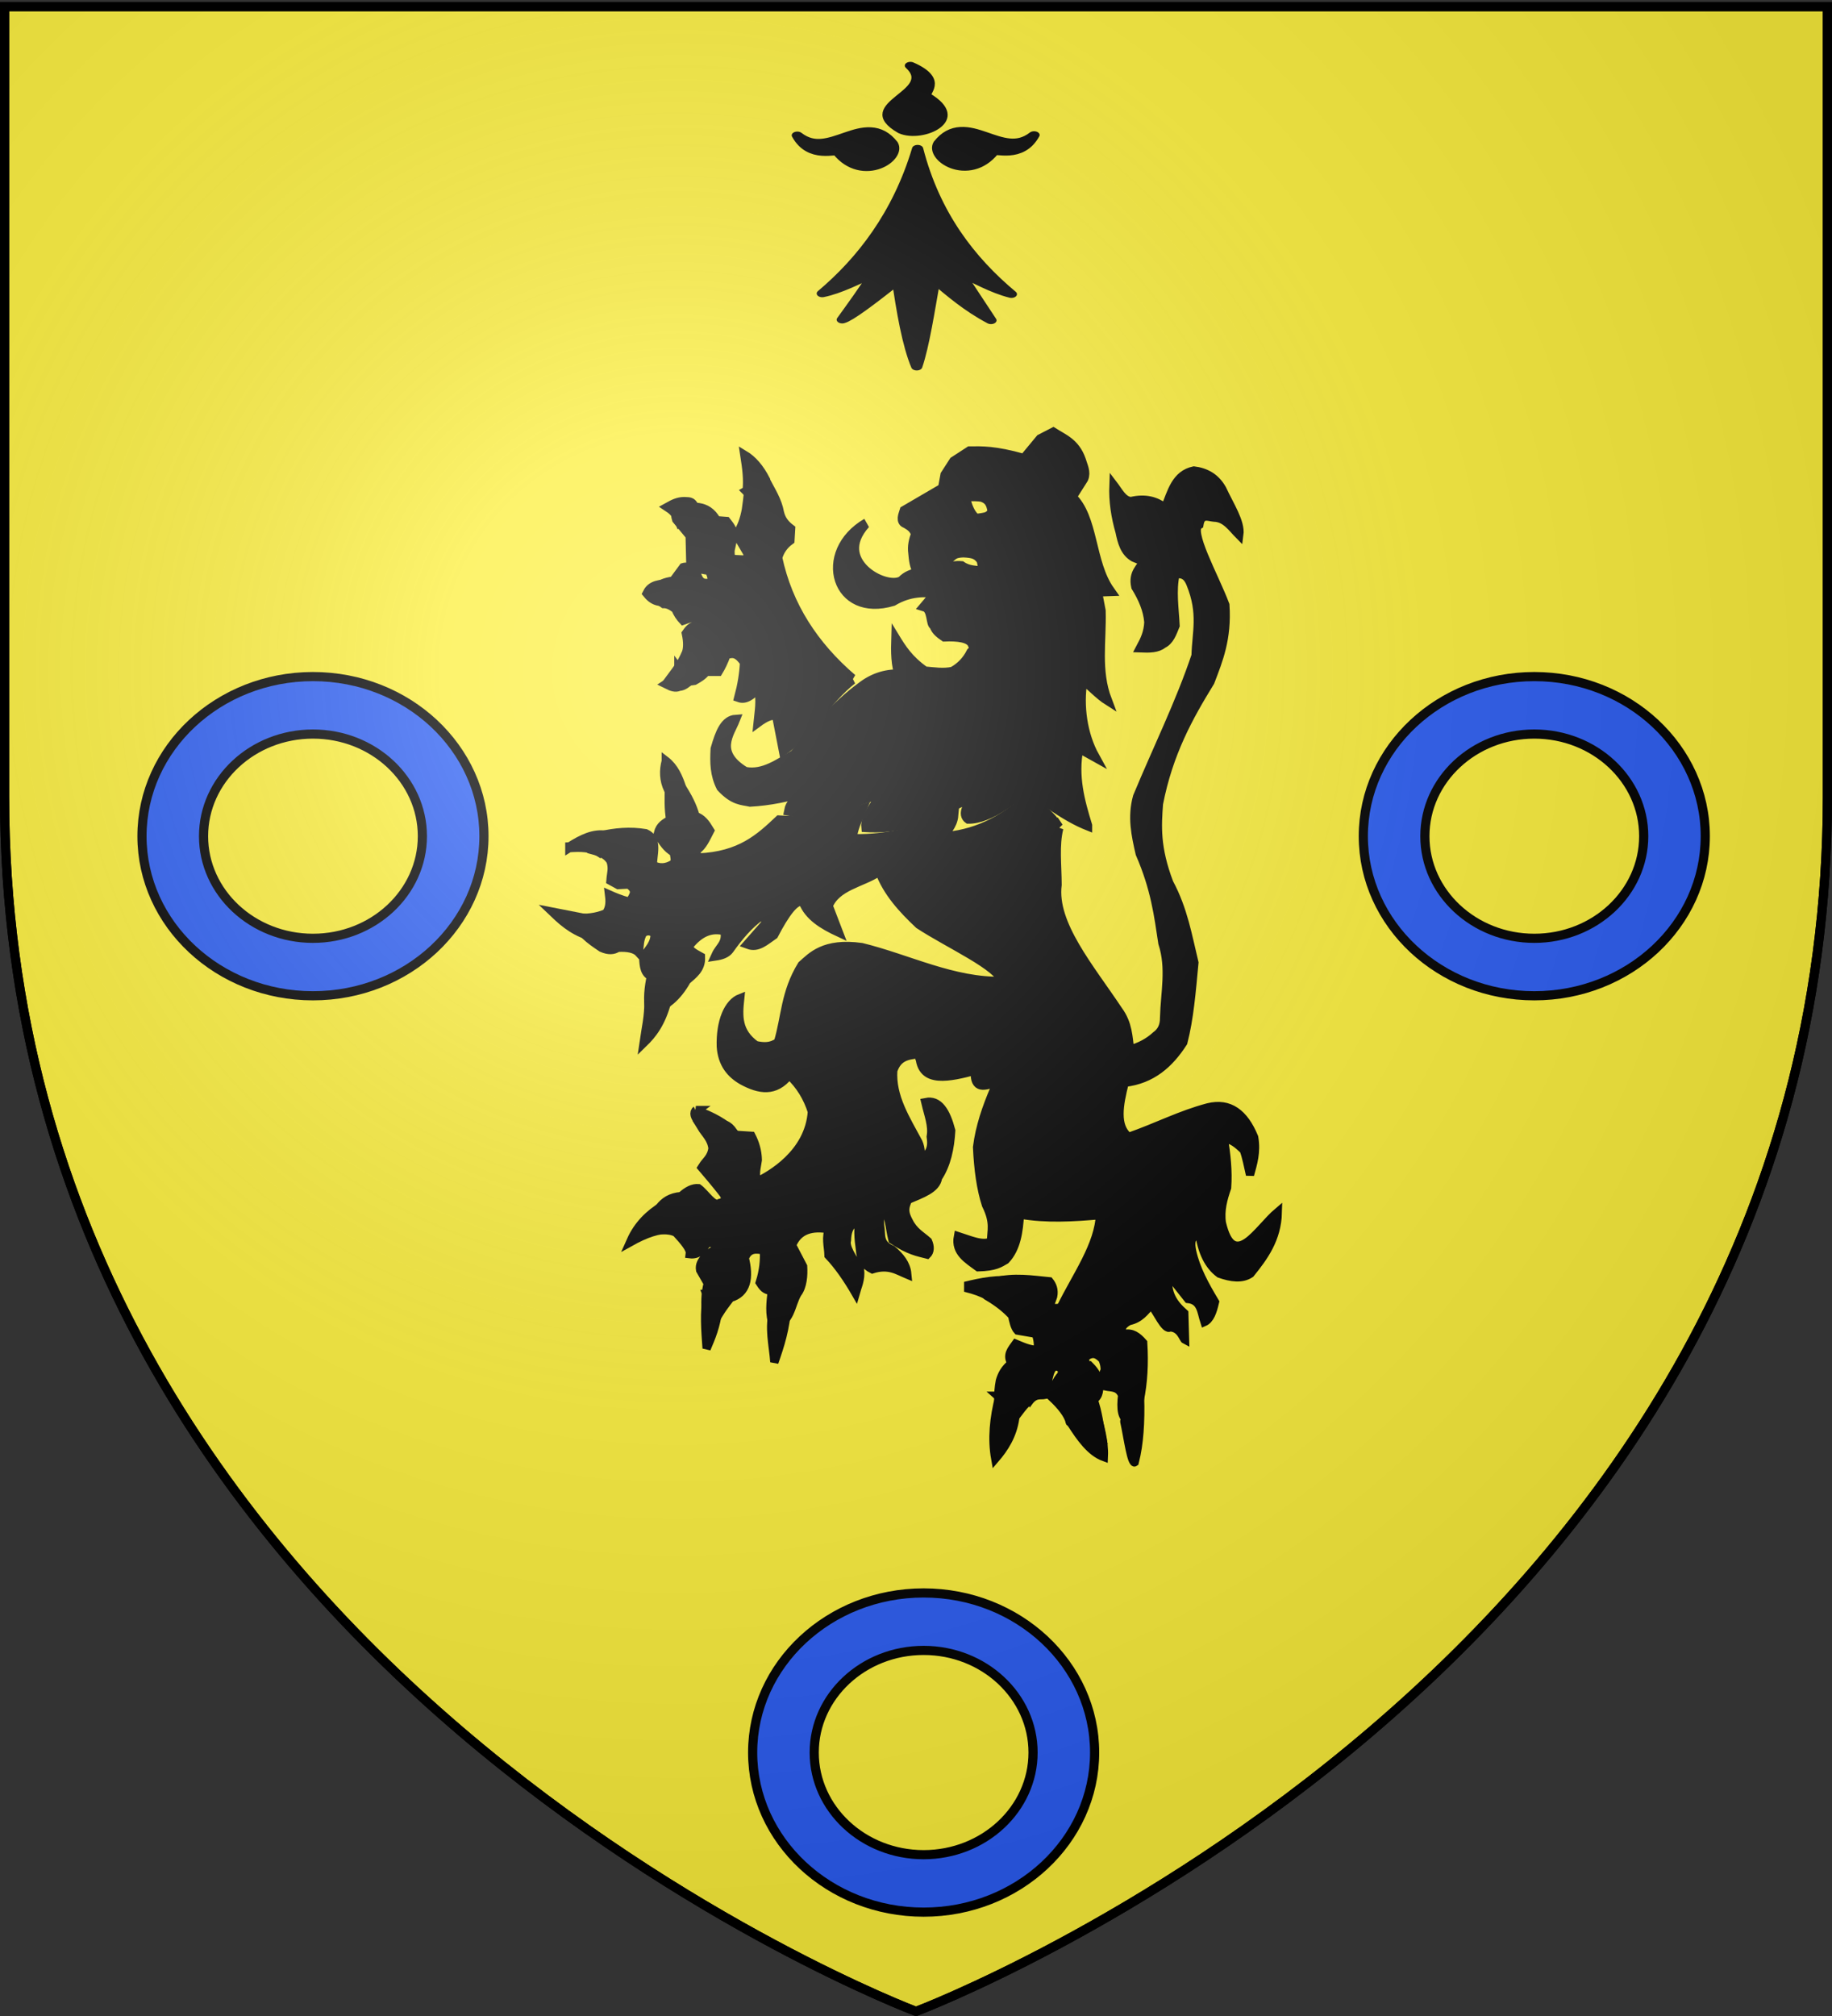 <svg xmlns="http://www.w3.org/2000/svg" xmlns:xlink="http://www.w3.org/1999/xlink" width="600" height="660" version="1.0"><rect width="100%" height="100%" fill="#333333" stroke="none"/><desc>Flag of Canton of Valais (Wallis)</desc><defs><radialGradient xlink:href="#b" id="c" cx="221.445" cy="226.331" r="300" fx="221.445" fy="226.331" gradientTransform="matrix(1.353 0 0 1.349 -77.63 -85.747)" gradientUnits="userSpaceOnUse"/><linearGradient id="b"><stop offset="0" style="stop-color:white;stop-opacity:.314"/><stop offset=".19" style="stop-color:white;stop-opacity:.251"/><stop offset=".6" style="stop-color:#6b6b6b;stop-opacity:.125"/><stop offset="1" style="stop-color:black;stop-opacity:.125"/></linearGradient></defs><g style="display:inline"><path d="M300 658.5s298.5-112.32 298.5-397.772V2.176H1.5v258.552C1.5 546.18 300 658.5 300 658.5z" style="fill:#fcef3c;fill-opacity:1;fill-rule:evenodd;stroke:#000;stroke-width:3;stroke-linecap:butt;stroke-linejoin:miter;stroke-miterlimit:4;stroke-dasharray:none;stroke-opacity:1"/></g><path d="M302.5 521.5c-30.912 0-56 23.408-56 52.25s25.088 52.25 56 52.25 56-23.408 56-52.25-25.088-52.25-56-52.25zm0 18.815c19.784 0 35.835 14.976 35.835 33.435s-16.051 33.435-35.835 33.435-35.835-14.976-35.835-33.435 16.051-33.435 35.835-33.435zM102.5 221.5c-30.912 0-56 23.408-56 52.25S71.588 326 102.5 326s56-23.408 56-52.25-25.088-52.25-56-52.25zm0 18.815c19.784 0 35.835 14.976 35.835 33.435s-16.051 33.435-35.835 33.435-35.835-14.976-35.835-33.435 16.051-33.435 35.835-33.435zM502.5 221.5c-30.912 0-56 23.408-56 52.25s25.088 52.25 56 52.25 56-23.408 56-52.25-25.088-52.25-56-52.25zm0 18.815c19.784 0 35.835 14.976 35.835 33.435s-16.051 33.435-35.835 33.435-35.835-14.976-35.835-33.435 16.051-33.435 35.835-33.435z" style="fill:#2b5df2;fill-opacity:1;stroke:#000;stroke-width:3;stroke-miterlimit:4;stroke-dasharray:none;stroke-opacity:1;display:inline"/><path d="M-424.746 278.82c-4.06-10.976-7.775-22.217-4.748-34.965l8.742 4.034c-6.559-9.85-8.934-23.01-6.527-34.653 2.682 1.453 8.07 6.4 13.251 9.102-6.144-13.449-2.898-26.897-3.362-40.345l-2.017-8.742 6.92-.197c-10.893-12.805-8.666-32.996-20.844-42.362l6.527-8.544c1.425-2.69-.412-5.38-1.345-8.07-3.292-7.76-9.808-9.547-15.465-12.578l-7.397 3.165-8.741 8.741c-15.785-3.658-22.407-3.39-29.586-3.362l-8.742 4.707-4.707 6.052-1.344 6.052-20.845 10.086c-.781 2.128-2.188 4.465.672 5.38 2.328 1.046 4.569 2.21 5.576 5.019-1.28 2.81-2.047 5.619-1.541 8.429.335 3.029.636 6.067 2.718 8.66 23.84-6.01 15.918-8.532 25.019-8.829 5.2.215 7.093.66 9.413 3.363l1.374 5.35c-3.876-.594-7.752-.186-11.628-2.493-7.206-.62-12.703 2.735-18.155 6.052.258 5.422 8.14 1.92-2.341 12.075 4.176 1.051 3.087 8.094 5.03 8.364 1.007 2.605 3.506 3.885 5.774 5.228 7.631-.3 13.714.41 15.071 3.247 1.31 2.112.527 3.177-.672 4.034-2.34 3.856-5.688 6.706-9.93 8.66-4.904.852-9.808.192-14.711-.156-8.688-5.076-12.49-10.152-16.22-15.228-.243 5.885-.159 13.107 2.058 16.532-7.741-.142-14.888 1.797-21.361 6.093-12.695 7.656-25.209 19.658-36.113 30.299-8.385 3.953-16.51 9.073-26.102 7.593-17.126-8.575-8.13-17.789-5.38-23.534-6.29.345-8.87 5.95-11.39 13.21-.405 6.146-.283 11.45 3.084 16.967 7.001 6.267 11.636 5.918 16.138 6.765 10.873-.493 20.887-2.277 30.496-4.666-6.857 3.926-9.08 6.023-9.692 8.7 24.165 3.755 33.63-4.913 50.43-7.396-3.5 5.041-9.02 10.372-8.462 14.834 28.279 1.54 50.14-11.602 59.132-13.883-3.696 4.006-7.118 7.943-3.363 10.086 12.25.258 27.707-10.58 31.013-13.686 10.24 4.764 20.956 12.447 34.293 16.81z" style="fill:#000;fill-opacity:1;fill-rule:evenodd;stroke:#000;stroke-width:4.538;stroke-linecap:butt;stroke-linejoin:miter;stroke-miterlimit:4;stroke-dasharray:none;stroke-opacity:1" transform="matrix(.602 0 0 .726 612.027 67.875)"/><path d="M-485.107 170.59c-5.906-.202-12.146-.24-20.677 4.371 1.516 1.391 3.124 3.588 5.043 3.362h5.548c6.29-1.845 9.165-4.545 10.086-7.732z" style="fill:#000;fill-opacity:1;fill-rule:evenodd;stroke:#000;stroke-width:4.538;stroke-linecap:butt;stroke-linejoin:miter;stroke-miterlimit:4;stroke-dasharray:none;stroke-opacity:1" transform="matrix(.602 0 0 .726 612.027 67.875)"/><path d="m-486.507 172.272 3.417-6.725c-8.346 2.907-33.486-5.733-43.28 3.026-8.3 4.244-37.738-8.809-19.078-26.056-27.508 13.269-16.776 42.851 14.806 34.966 18.24-9.017 31.703 1.233 44.135-5.211zM-552.684 212.784c-20.846-14.838-35.071-32.793-40.682-54.801 1.121-3.369 3.363-6.046 6.725-8.07l.336-4.706c-2.754-1.73-5.08-3.886-6.052-7.397-1.146-5.366-4.58-9.589-7.396-14.12-3.71-3.46-7.256-3.315-10.087-3.699.813 5.492-.064 10.983-1.008 16.475-1.014 4.587-2.685 8.3-5.043 11.094l5.715 8.07.84 3.698-8.405-.337c-1.76-1.143-1.462-2.8-1.512-4.37l1.68-6.388c-.012-2.74-1.957-4.513-3.698-6.388l-5.379-.336c-5.29-7.866-13.662-5.974-21.517-5.716-.625 1.169-1.738 1.848-.673 4.707l7.397 7.397.336 11.43c2.316 2.217 5.107 4.038 10.086 4.035 3.062 5.463 1.278 6.725-2.353 6.388-3.425-.622-3.644-3.809-5.043-6.052-3.595-1.418-5.348-1.364-6.724-1.008l-5.38 6.051c-4.698.572-7.854 1.558-10.758 4.371.524 3.449 3.355 4.015 5.547 5.38 2.463-.05 4.535 1.076 6.556 2.353.833 1.937 2.327 3.711 4.035 5.211 3.954-1.24 7.695-2.055 10.758-1.513 2.888.918 3.274 2.22.336 4.035-6.043-.22-7.75 1.728-9.413 3.698q1.344 5.38 0 8.741c-3.138 6.1-6.276 8.863-9.414 12.44 4.897.269 9.67.287 14.12-.336 2.255-1.095 4.565-2.078 6.388-4.035h6.725c1.457-1.989 2.913-4.403 4.37-7.733 2.658-.328 5.038-1.56 9.414 3.699-.274 5.512-1.41 10.737-3.026 15.801 4.156 1.22 7.482-1.295 10.759-4.034 1.334 6.137.32 10.125-.336 15.465q7.396-4.538 10.086-3.025l3.698 15.801c13.316-7.63 24.684-23.766 37.992-32.276z" style="fill:#000;fill-opacity:1;fill-rule:evenodd;stroke:#000;stroke-width:4.538;stroke-linecap:butt;stroke-linejoin:miter;stroke-miterlimit:4;stroke-dasharray:none;stroke-opacity:1" transform="matrix(.602 0 0 .726 612.027 67.875)"/><path d="M-610.484 128.01c3.517-1.686 7.175-2.239 10.969-1.7l-.394-3.17c-3.19-5.187-7.092-8.952-11.73-11.248 1.01 5.449 1.944 10.888 1.155 16.118zM-638.667 135.386c-2.45 3.617-5.352 5.072-8.237 6.61-1.167-2.929-3.26-5.18-6.22-6.8 2.546-1.167 5.147-2.266 8.573-2.317 2.157.205 4.57-.422 5.884 2.507zM-652.115 170.005c-1.911 2.81-2.778 5.437-.615 7.534-3.994.1-7.989.565-11.983-3.498 2.17-3.566 7.195-4.008 12.598-4.036zM-647.567 208.068c1.756 1.967 3.964 3.633 7.06 4.707-2.054 1.399-4.067 2.925-6.555 3.025-1.978.775-4.302.166-6.724-.84 3.225-1.721 4.749-4.294 6.22-6.892zM-440.367 279.79c-4.778-5.794-11.04-9.735-17.592-13.312-13.589 11.014-29.772 16.77-46.01 17.563 2.219-2.852 5.948-5.371 6.435-9.956-16.276 6.8-34.626 11.16-55.38 10.797.587-4.438 2.89-8.876 5.23-13.314-11.616 3.148-23.594 6.137-45.308 4.894-10.477 8.198-21.01 16.361-43.744 17.117-2.011-.5-1.044-2.489-.475-4.279 2.871-1.51 4.757-4.99 6.767-8.222-1.963-2.67-4.024-5.242-7.747-6.152-1.407-4.54-4.241-9.08-7.886-13.621-2.433-1.509-4.194-.743-6.628-.504-.131 5.22-.41 10.44.754 15.661-3.19 1.569-5.813 2.65-6.795 5.984 2.238 3.155 4.561 6.247 8.558 8.083.468 2.2 1.338 4.56-.336 5.903-3.645 1.882-7.29 2.178-10.936.475-.245-5.115 3.353-11.587-3.804-14.264-8.75-1.211-16.866-.515-24.724.951-1.725.04-2.951 1.075-4.246 1.973-1.082 1.245-1.243 2.489-.984 3.733 3.996.838 7.976 1.707 10.657 5.172 1.454 3.703.353 5.631.053 8.895l4.095 1.86 5.64-.237c5.164 2.853 2.732 5.706.475 8.559-4.757-1.11-7.945-2.219-10.935-3.328.658 4.404-.332 6.829-1.902 8.558-5.389 1.886-10.777 2.25-16.166 1.902 1.093 5.739 7.446 9.286 13.788 12.838 4.007 1.492 6.817 1.19 9.034 0 5.278-.26 9.27.397 11.412 2.377.443-3.011.264-6.023 2.377-9.034 2.59-1.431 4.48-.762 6.181.475.265 4.975-3.534 7.626-6.181 10.936.14 3.66.61 7.07 4.28 8.083-1.498 5.624-2.136 10.961-.952 15.69 8.971-1.481 15.505-6.484 20.445-13.788 3.684-2.69 7.814-5.133 7.608-9.985-3.562-1.629-7.403-3.207-6.181-5.705 5.844-6.113 12.112-8.036 18.85-6.547 1.658 5.966-2.817 7.843-4.754 11.412 3.356-.415 6.205-1.21 7.775-2.964 5.145-6.006 10.635-11.437 17.117-15.215 1.912.575 2.678 1.913 1.902 4.28l-9.173 8.64c5.558 1.697 9.685-1.742 14.374-4.39 6.34-10.064 11.755-16.046 15.412-14.908 2.995 6.483 10.73 10.413 19.495 13.789l-5.399-11.69c4.295-9.312 18.324-10.51 27.577-15.69 4.16 9.275 12.356 16.716 21.397 23.773 16.2 8.827 43.75 18.914 45.644 26.151-26.72.541-51.055-10.043-76.55-15.215-20.745-2.406-27.623 4.326-32.807 8.083-9.137 12.38-8.63 23.151-12.838 34.71-3.962 2.41-7.924 2.11-11.887 1.426-10.065-6.03-9.663-13.43-8.668-21.228-6.615 2.127-10.836 10.251-10.46 21.396.6 7.508 5.11 12.008 11.52 15.047 9.3 4.208 18.16 5.444 25.676-2.378 5.683 4.432 9.818 9.969 12.362 16.642-1.561 19.703-23.642 29.404-29.479 31.856-1.98-3.328-.525-6.657 0-9.985-.123-3.98-1.415-7.375-3.328-10.46l-9.034-.476c-4.474-7.912-12.02-4.154-18.543-4.279 2.27 3.118 5.654 5.291 6.32 10.014-.808 4.676-3.703 5.873-5.705 8.558 6.591 6.39 9.984 9.902 12.112 12.276 1.12 4.26-1.155 3.762-2.603 4.169-2.924 2.18-7.606-4.43-11.411-6.657-3.19-.241-6.378 1.132-9.567 3.578-11.754.767-14.06 8.356-18.15 14.658 5.527.173 11.094-.828 15.355 1.033 4.042 3.687 7.953 7.335 7.607 9.706 4.055.419 7.108-1.419 9.37-5.033 5.081-.509 6.477.658 6.657 2.377-6.345 3.15-11.229 6.39-10.46 9.985l4.279 6.18c-1.645 4.597-1.53 9.193-.951 13.79 1.58 4.234 2.652 3.9 3.803 4.279 5.148-7.588 6.87-8.895 9.51-11.887 8.902-2.191 10.339-8.69 7.607-17.592 2.308-5.1 6.408-4.376 10.46-3.804.388 4.923-.297 9.846-2.15 14.768 2.222 2.884 3.395 3.012 6.511 3.66-.779 5.58-1.594 10.636.702 15.777 9.81-1.331 9.505-9.407 13.313-14.74 2.917-3.09 3.184-8.097 2.963-11.637l-6.123-9.73c3.544-7.568 11.092-8.975 20.445-7.607-2.254 3.962-.65 7.924-.476 11.886 5.15 4.526 10.039 10.352 14.74 17.117 1.09-3.264 2.936-5.96 2.377-10.46-4.214-5.05-8.19-10.02-7.132-13.313.321-7.6 4.357-7.769 7.132-10.46-1.354 4.913-.863 9.826 0 14.739.216 3.966 2.407 6.834 6.657 8.558 8.873-2.374 13.552.494 19.018 2.378-.46-3.984-3.598-7.372-8.083-10.46-7.532-2.65-5.783-7.039-6.656-10.936-.596-5.513.82-6.326 1.426-9.034 3.552 3.466 3.673 9.677 5.23 14.74 9.118 4.996 13.773 5.53 19.02 6.656 1.567-1.274 1.595-3.06.475-5.23-3.62-2.677-7.659-4.311-10.46-9.034-3.536-5.329-1.683-7.718-.476-10.46 7.597-2.688 15.625-4.968 16.305-9.817 4.774-5.875 6.56-13.168 7.132-20.92-2.589-8.098-6.435-13.795-13.928-12.531 1.429 5.072 3.91 10.143 2.853 15.215 1.328 7.357-2.813 8.698-5.706 11.411.4-3.032.43-5.971-.95-8.558-6.745-10.459-14.775-20.631-13.79-32.808 2.672-6.657 8.024-7.061 13.314-7.607l29.926-.84c9.386-5.533 17.592-6.342 26.15-8.56-9.404 17.053-21.056 33.825-23.744 51.717.528 9.826 1.987 18.536 4.755 25.675 5.01 8.411 2.787 12.001 2.852 17.117-4.42 2.092-11.53-.657-18.067-2.378-1.537 6.572 5.127 9.767 10.935 13.313 9.641-.195 12.057-1.836 15.215-3.328 5.868-5.149 7.043-12.644 7.608-20.445 14.74 2.089 28.806 1.316 43.546.279-.548 14.105-13.124 28.21-21.396 42.316-2.92.718-5.258.66-5.509-2.18l1.427-3.328c.62-2.562-.287-4.513-1.902-6.182-9.744-.78-19.326-2.13-29.926.087-2.076 1.985-3.934 3.97-3.804 5.955 5.915 2.9 10.053 5.799 13.285 8.698.641 2.683 1.331 5.293 2.852 6.657l9.985 1.426c1.098 2.694 1.64 5.389.951 8.083-4.268-.032-8.05-1.527-11.887-2.853-2.202 2.612-5.288 5.087-1.901 8.559-4.445 2.972-5.746 5.552-6.657 8.083-1.327 5.867-.897 10.68 0 15.214.425 3.326 2.578 4.058 4.755 4.755 5.32-6.157 10.042-11.417 10.936-10.936 3.694-4.183 6.159-2.833 9.033-3.328 1.511-4.65 1.712-11.4 5.23-12.838 1.867.23 4.086-.246 3.804 4.28-3.86 3.17-4.364 6.34-5.705 9.51 5.19 4.01 8.823 7.847 9.985 11.41 6.55 4.597 12.386 7.045 17.592 7.608-1.531-5.846-2.028-11.348-4.755-17.593 3.741-2.048 2.934-4.665 3.328-7.132-.703-2.238-1.458-4.492-5.23-7.607-2.17.707-2.41-1.962-2.853-4.28 4.637-3.36 7.058-1.406 9.51.476 1.237 2.156 1.528 3.996 1.426 5.706-1.546 2.219-.619 4.438.476 6.656 3.286.602 7.005-.095 9.034 4.28-.925 6.29-.222 10.463 3.328 10.935 2.986-1.464 4.988-4.405 6.181-8.558 2.026-8.095 2.565-16.684 1.902-25.675-2.81-2.622-5.879-4.726-10.46-3.804-2.31-2.685-1.113-4.868 2.852-6.657 6.22-1.087 8.626-4.354 11.887-7.132 3.011 2.537 7.368 11.568 10.379 9.961 5.703.236 6.865 5.213 8.083 5.706l-.394-11.387c-5.594-4.139-10.058-9.054-8.559-18.068l10.46 10.935c7.217.576 7.303 6.088 9.035 10.46 3.3-1.175 4.613-4.733 5.705-8.558-5.238-7.288-10.21-14.652-12.362-22.822-1.843-7.505 1.984-6.82 3.804-9.034 1.344 8.943 5.11 14.979 10.936 18.543 6.465 1.9 12.436 2.562 17.116 0 7.428-7.62 14.358-15.519 14.74-27.101-11.068 7.72-23.94 27.414-30.43 4.754-1.01-5.948.773-11.1 2.853-16.166.615-7.199-.283-14.7-1.902-22.347 4.209.052 7.608 2.534 10.936 5.23 1.498 3.406 2.343 7.464 3.438 11.272 1.702-5.095 3.607-10.103 2.267-16.502-5.235-10.556-13.245-15.748-25.2-13.313-15.238 3.343-27.623 8.81-43.07 13.284-7.292-5.15-5.37-14.74-2.099-25.17 14.947-1.44 24.498-8.593 31.856-18.068 3.305-10.655 4.444-22.288 5.956-35.632-3.485-11.896-5.84-23.792-13.563-35.689-7.415-16.107-6.615-26.161-5.706-36.135 5.425-23.153 16.452-39.502 28.053-55.154 4.491-9.753 9.252-19.257 8.083-34.234-5.905-13.004-20.168-33.617-14.096-36.64 1.131-5.331 4.642-3.535 7.915-3.3 6.23.08 9.657 4.646 13.788 8.083.897-5.41-4.989-12.695-9.23-20.248-3.495-5.145-8.864-7.613-15.494-8.28-10.27 1.767-12.25 9.752-15.69 16.642-4.807-2.915-10.609-4.408-18.544-2.853-4.16-.223-6.6-4.464-9.51-7.608-.348 7.217.993 14.152 3.33 20.921 1.15 4.573 2.499 9.036 7.607 11.411l5.705 1.902c-2.053 3.492-6.333 5.499-4.754 11.411 3.69 5.014 6.562 10.261 7.132 16.166-.284 4.947-2.237 8.224-4.28 11.412 4.748.15 9.376.15 12.363-1.902 3.739-1.478 5.079-4.876 6.656-8.083-.47-7.766-2.013-15.532 0-23.298 4.205-.84 6.56 1.097 8.083 4.279 6.719 13.65 3.127 22.448 2.853 32.807-8.568 21.238-21.215 42.475-31.856 63.713-3.017 8.982-.81 17.093 1.426 25.2 8.346 15.886 10.085 27.996 12.362 40.415 4.518 11.603 1.285 22.56.951 33.758.063 4.03-1.681 6.769-4.755 8.558-3.905 2.982-8.539 4.992-13.788 6.181-.949-5.864-.967-11.728-6.181-17.592-15.482-19.325-36-39-33.283-57.056-.03-8.674-1.453-17.812.95-25.675z" style="fill:#000;fill-opacity:1;fill-rule:evenodd;stroke:#000;stroke-width:4.538;stroke-linecap:butt;stroke-linejoin:miter;stroke-miterlimit:4;stroke-dasharray:none;stroke-opacity:1" transform="matrix(.602 0 0 .726 612.027 67.875)"/><path d="M-654.438 249.836c-1.361 4.142-1.234 8.285 1.113 12.427 3.17 1.765 5.299.136 7.793-.303-1.859-4.646-4.116-9.074-8.906-12.124zM-706.893 288.57c6.53-3.412 13.146-6.255 20.362-5.143.578 2.796.9 5.55-3.449 7.56-5.17-2.872-11.024-2.72-16.913-2.417z" style="fill:#000;fill-opacity:1;fill-rule:evenodd;stroke:#000;stroke-width:4.538;stroke-linecap:butt;stroke-linejoin:miter;stroke-miterlimit:4;stroke-dasharray:none;stroke-opacity:1" transform="matrix(.602 0 0 .726 612.027 67.875)"/><path d="M-715.309 318.143c5.858 4.636 12.221 8.93 22.218 10.767.393-2.239 1.095-4.413-4.387-7.879z" style="fill:#000;fill-opacity:1;fill-rule:evenodd;stroke:#000;stroke-width:4.538;stroke-linecap:butt;stroke-linejoin:miter;stroke-miterlimit:4;stroke-dasharray:none;stroke-opacity:1" transform="matrix(.602 0 0 .726 612.027 67.875)"/><path d="M-663.837 357.767c.098 7.151-1.556 12.693-2.615 18.781 5.009-4.025 9.71-8.995 12.837-18.78-3.407 1.806-6.815 2.805-10.222 0zM-638.07 407.457c-2.81 1.729 2.852 6.103 7.785 10.249l12.54-.534c-3.964-3.553-10.61-6.806-20.326-9.715z" style="fill:#000;fill-opacity:1;fill-rule:evenodd;stroke:#000;stroke-width:4.538;stroke-linecap:butt;stroke-linejoin:miter;stroke-miterlimit:4;stroke-dasharray:none;stroke-opacity:1" transform="matrix(.602 0 0 .726 612.027 67.875)"/><path d="M-656.139 450.518c-7.673 3.819-13.706 8.858-17.37 15.66 8.13-3.756 15.443-5.904 21.464-5.51.282-3.849.258-7.611-4.094-10.15z" style="fill:#000;fill-opacity:1;fill-rule:evenodd;stroke:#000;stroke-width:4.538;stroke-linecap:butt;stroke-linejoin:miter;stroke-miterlimit:4;stroke-dasharray:none;stroke-opacity:1" transform="matrix(.602 0 0 .726 612.027 67.875)"/><path d="M-631.98 490.423c-1.773 8.004-.925 16.008-.239 24.011 2.514-4.97 5.132-9.644 6.42-18.121-2.061.8-4.121-1.88-6.182-5.89zM-595.845 497.354c1.29 1.731 3.547 1.493 7.37-1.938-.677 10.052-3.733 17.68-6.895 25.2-.682-7.754-3.248-15.508-.475-23.262zM-462.714 484.537c-11.254-1.148-20.198.46-29.004 2.234 11.457 2.327 13.846 4.654 18.245 6.98 7.678-2.583 9.156-5.906 10.759-9.214zM-472.968 536.306c-3.103 9.828-4.116 19.163-2.241 27.815 5.269-5.054 9.523-10.707 10.83-18.102-.49-3.238-4.148-6.476-8.59-9.713zM-434.186 547.766c3.437-5.309 7.814-7.453 13.344-5.722 2.747 7.482 5.063 14.803 4.71 21.126-7.32-2.216-12.797-8.563-18.054-15.404zM-404.945 547.548l2.228-5.167c1.267.008 3.979-4.688 6.3-5.837.376 11.09-.378 20.955-2.842 28.96-1.895 1.113-3.79-10.623-5.686-17.956z" style="fill:#000;fill-opacity:1;fill-rule:evenodd;stroke:#000;stroke-width:4.538;stroke-linecap:butt;stroke-linejoin:miter;stroke-miterlimit:4;stroke-dasharray:none;stroke-opacity:1" transform="matrix(.602 0 0 .726 612.027 67.875)"/><path d="M-496.948 132.633c1.644-3.248 15.097-2.381 14.977-1.902 3.964 1.3 4.264 4.064 4.993 6.657l.475 3.09-1.664-1.901c-1.426 1.346-3.378 1.381-5.23 1.664l-2.14.237c-2.624-1.907-3.917-4.576-4.992-7.37-2.815.011-4.428-.279-6.419-.475z" style="fill:#fdef3c;fill-opacity:1;fill-rule:evenodd;stroke:#000;stroke-width:4.538;stroke-linecap:butt;stroke-linejoin:miter;stroke-miterlimit:4;stroke-dasharray:none;stroke-opacity:1" transform="matrix(.602 0 0 .726 612.027 67.875)"/><path d="M-516.374 382.065c.16 13.251 17.053 9.769 30.258 6.892-.977 6.8 2.493 8.556 12.608 4.707l11.431-21.35c-7.696 2.043-14.702 2.044-25.72 8.238-9.524 1.092-18.62.462-28.577 1.513z" style="fill:#000;fill-opacity:1;fill-rule:evenodd;stroke:#000;stroke-width:4.538;stroke-linecap:butt;stroke-linejoin:miter;stroke-miterlimit:4;stroke-dasharray:none;stroke-opacity:1" transform="matrix(.602 0 0 .726 612.027 67.875)"/><g style="display:inline"><g style="fill:#000;fill-opacity:1"><path d="M377.128 135.622c-14.101 70.111-40.388 119.752-68.944 155.439 11.87-3.562 25.215-13.69 38.117-22.55-7.89 18.385-15.78 34.445-23.671 50.668 4.71-1.748 19.66-18.122 39.965-42.146 3.183 33.027 7.487 70.222 13.917 92.616 5.119-22.358 8.906-59.364 12.969-93.342 12.24 15.194 24.13 30.565 40.692 43.598l-23.253-52.318c12.007 8.398 25.275 19.515 38.007 24.2-30.189-37.467-55.61-86.046-67.799-156.165M319.723 139.698c-1.296-4.078-19.538 8.975-29.595-18.388 23.992 27.584 48.78-29.041 68.834 8.941 6.189 15.671-20.922 42.86-39.239 9.447" style="fill:#000;fill-opacity:1;fill-rule:evenodd;stroke:#000;stroke-width:8.069;stroke-linecap:round;stroke-linejoin:round;stroke-miterlimit:4;stroke-dasharray:none;stroke-opacity:1" transform="matrix(.453 0 0 .305 129.691 7.307)"/><path d="M431.716 139.348c1.296-4.078 19.537 8.975 29.595-18.387-23.992 27.584-48.78-29.042-68.834 8.94-6.189 15.671 20.922 42.861 39.239 9.447M383.382 79.375c-3.697-2.154 13.021-17.11-11.488-32.894 21.686 29.431-38.984 41.27-6.29 69.127 13.943 9.458 46.392-11.069 17.778-36.233" style="fill:#000;fill-opacity:1;fill-rule:evenodd;stroke:#000;stroke-width:8.069;stroke-linecap:round;stroke-linejoin:round;stroke-miterlimit:4;stroke-dasharray:none;stroke-opacity:1;display:inline" transform="matrix(.453 0 0 .305 129.691 7.307)"/></g></g><path d="M300 658.5s298.5-112.32 298.5-397.772V2.176H1.5v258.552C1.5 546.18 300 658.5 300 658.5" style="opacity:1;fill:url(#c);fill-opacity:1;fill-rule:evenodd;stroke:none;stroke-width:1px;stroke-linecap:butt;stroke-linejoin:miter;stroke-opacity:1"/><path d="M300 658.5S1.5 546.18 1.5 260.728V2.176h597v258.552C598.5 546.18 300 658.5 300 658.5z" style="opacity:1;fill:none;fill-opacity:1;fill-rule:evenodd;stroke:#000;stroke-width:3;stroke-linecap:butt;stroke-linejoin:miter;stroke-miterlimit:4;stroke-dasharray:none;stroke-opacity:1"/></svg>